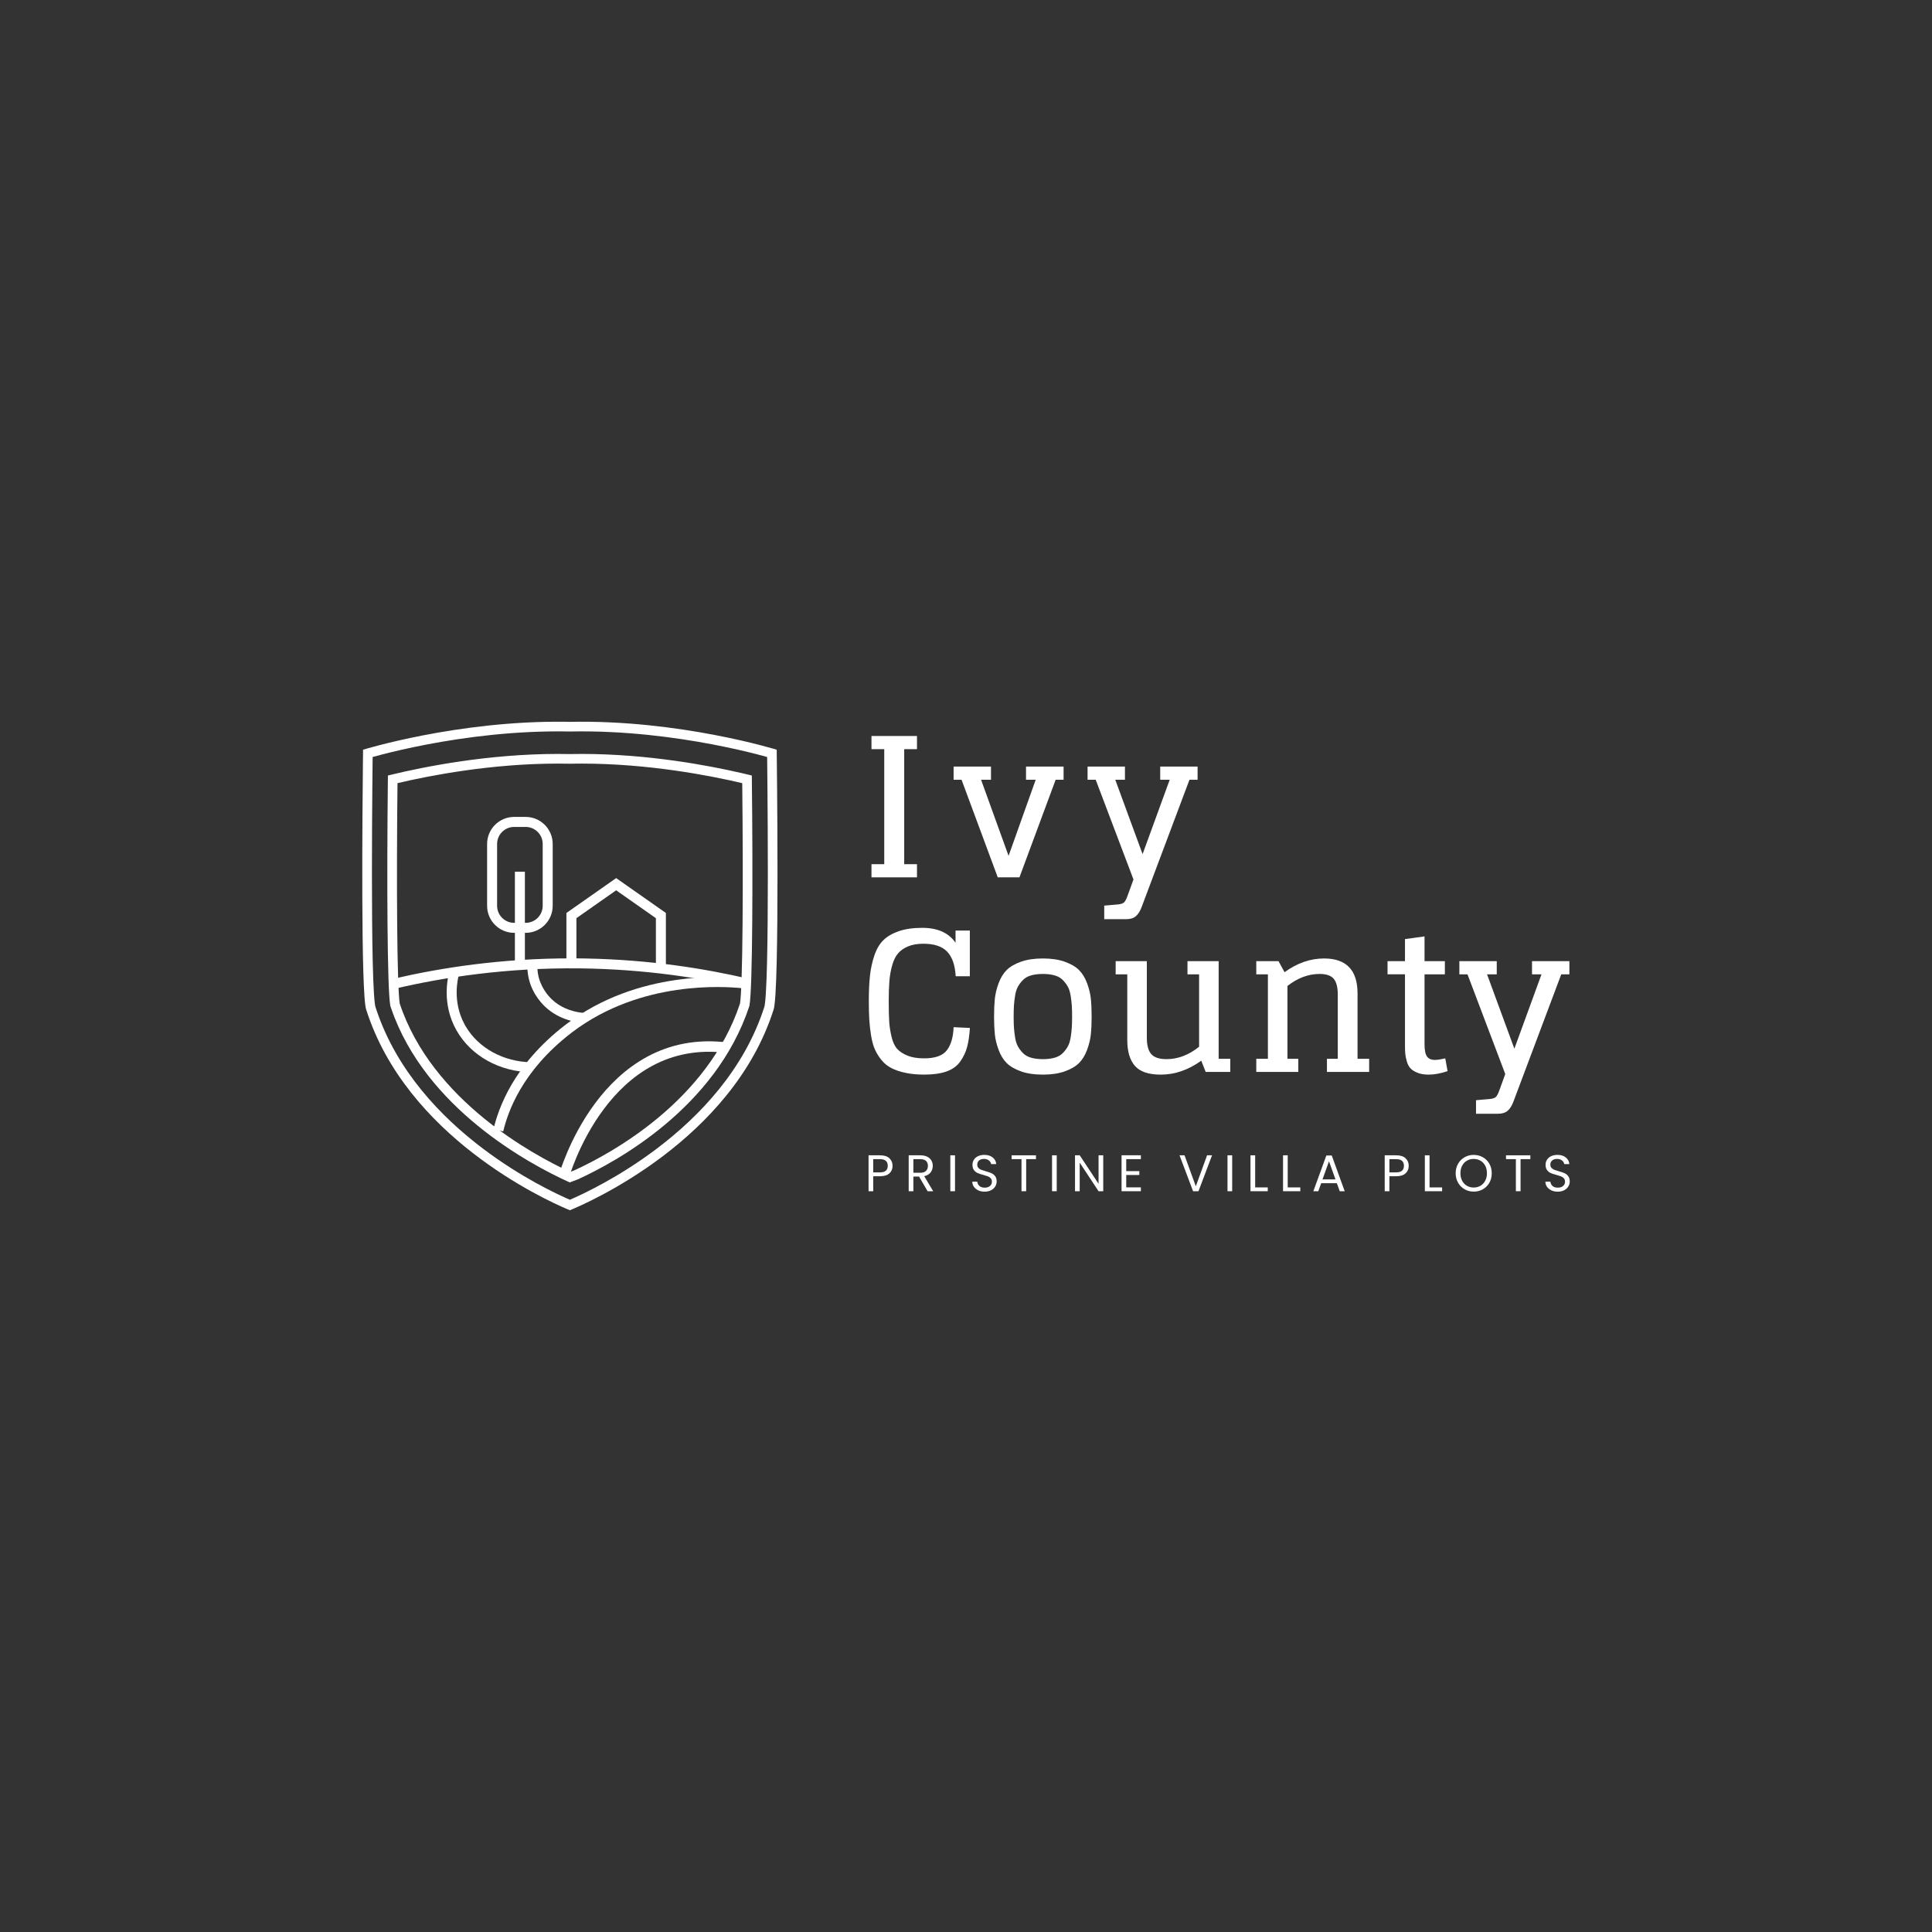 <svg width="300" height="300" viewBox="0 0 300 300" fill="none" xmlns="http://www.w3.org/2000/svg">
<rect x="0" y="0" width="300" height="300" fill="#333333" stroke="none"/>
<path d="M135.323 114.285H142.388V116.329H140.404V134.19H142.388V136.234H135.323V134.19H137.306V116.329H135.323V114.285Z" fill="white"/>
<path d="M153.874 121.08H152.34L156.611 132.896L160.822 121.08H159.319V119.036H165.154V121.08H163.92L158.299 136.234H154.931L149.31 121.08H148.076V119.036H153.881V121.08H153.874Z" fill="white"/>
<path d="M171.465 140.625L173.539 140.445C174.019 140.404 174.352 140.299 174.532 140.13C174.712 139.961 174.881 139.654 175.042 139.211L176.006 136.564L170.141 121.08H168.877V119.036H174.682V121.08H173.179L177.42 132.626L181.631 121.08H180.157V119.036H185.962V121.08H184.699L177.3 140.775C177.06 141.435 176.76 141.926 176.396 142.249C176.036 142.567 175.534 142.729 174.892 142.729H171.465V140.625Z" fill="white"/>
<path d="M150.596 144.499V151.594H148.402C148.301 149.869 147.862 148.597 147.079 147.776C146.299 146.955 145.065 146.542 143.381 146.542C142.459 146.542 141.671 146.677 141.022 146.947C140.37 147.217 139.849 147.577 139.459 148.031C139.069 148.481 138.761 149.1 138.54 149.88C138.319 150.66 138.172 151.477 138.105 152.329C138.034 153.18 138 154.23 138 155.471C138 156.795 138.026 157.845 138.075 158.629C138.124 159.409 138.251 160.211 138.45 161.032C138.649 161.854 138.945 162.476 139.339 162.896C139.729 163.316 140.272 163.661 140.962 163.935C141.652 164.209 142.5 164.34 143.505 164.34C145.207 164.34 146.381 163.924 147.022 163.091C147.664 162.259 148.016 161.062 148.076 159.499L150.604 159.619C150.525 160.822 150.379 161.812 150.169 162.596C149.959 163.376 149.606 164.119 149.115 164.82C148.624 165.521 147.919 166.039 146.996 166.369C146.074 166.699 144.911 166.864 143.509 166.864C142.425 166.864 141.465 166.774 140.621 166.594C139.777 166.414 139.057 166.174 138.457 165.874C137.857 165.574 137.34 165.161 136.909 164.64C136.477 164.119 136.132 163.567 135.87 162.986C135.607 162.405 135.409 161.692 135.27 160.852C135.131 160.009 135.034 159.184 134.985 158.37C134.936 157.56 134.91 156.592 134.91 155.467C134.91 153.904 134.97 152.576 135.09 151.485C135.21 150.394 135.439 149.344 135.78 148.342C136.121 147.341 136.59 146.55 137.194 145.969C137.794 145.387 138.596 144.926 139.597 144.585C140.599 144.244 141.802 144.075 143.205 144.075C145.59 144.075 147.315 144.847 148.376 146.389V144.495H150.6L150.596 144.499Z" fill="white"/>
<path d="M158.52 166.357C157.567 166.016 156.832 165.585 156.311 165.064C155.79 164.542 155.374 163.86 155.062 163.02C154.751 162.176 154.556 161.37 154.477 160.601C154.399 159.829 154.357 158.914 154.357 157.849C154.357 156.784 154.399 155.869 154.477 155.096C154.556 154.324 154.751 153.517 155.062 152.677C155.374 151.834 155.79 151.155 156.311 150.634C156.832 150.112 157.567 149.681 158.52 149.34C159.472 148.999 160.609 148.83 161.932 148.83C163.256 148.83 164.392 148.999 165.345 149.34C166.297 149.681 167.032 150.112 167.554 150.634C168.075 151.155 168.491 151.837 168.802 152.677C169.114 153.521 169.309 154.327 169.387 155.096C169.466 155.869 169.507 156.784 169.507 157.849C169.507 158.914 169.466 159.829 169.387 160.601C169.309 161.374 169.11 162.18 168.802 163.02C168.491 163.864 168.075 164.542 167.554 165.064C167.032 165.585 166.294 166.016 165.345 166.357C164.392 166.699 163.256 166.867 161.932 166.867C160.609 166.867 159.472 166.699 158.52 166.357ZM163.77 164.239C164.291 164.089 164.711 163.849 165.034 163.519C165.352 163.189 165.615 162.844 165.814 162.48C166.012 162.12 166.159 161.659 166.249 161.096C166.339 160.534 166.399 160.024 166.429 159.562C166.459 159.101 166.474 158.531 166.474 157.849C166.474 157.166 166.459 156.596 166.429 156.135C166.399 155.674 166.339 155.164 166.249 154.601C166.159 154.039 166.012 153.577 165.814 153.217C165.611 152.857 165.352 152.512 165.034 152.179C164.711 151.849 164.291 151.609 163.77 151.459C163.249 151.309 162.637 151.234 161.936 151.234C161.235 151.234 160.624 151.309 160.102 151.459C159.581 151.609 159.161 151.849 158.839 152.179C158.516 152.509 158.257 152.854 158.059 153.217C157.856 153.577 157.714 154.039 157.624 154.601C157.534 155.164 157.474 155.674 157.444 156.135C157.414 156.596 157.399 157.166 157.399 157.849C157.399 158.531 157.414 159.101 157.444 159.562C157.474 160.024 157.534 160.534 157.624 161.096C157.714 161.659 157.86 162.12 158.059 162.48C158.257 162.84 158.52 163.185 158.839 163.519C159.157 163.849 159.581 164.089 160.102 164.239C160.624 164.389 161.235 164.464 161.936 164.464C162.637 164.464 163.249 164.389 163.77 164.239Z" fill="white"/>
<path d="M178.08 149.25V161.156C178.08 162.319 178.309 163.162 178.77 163.684C179.231 164.205 180.023 164.464 181.144 164.464C182.906 164.464 184.59 163.823 186.195 162.54V151.294H184.391V149.25H189.233V164.404H191.036V166.447H187.219L186.529 164.704C184.523 166.147 182.43 166.868 180.244 166.868C178.358 166.868 177.023 166.417 176.231 165.514C175.44 164.61 175.043 163.268 175.043 161.486V151.294H173.239V149.25H178.08Z" fill="white"/>
<path d="M195.071 149.25H198.529L199.462 150.964C201.427 149.539 203.471 148.83 205.597 148.83C209.066 148.83 210.799 150.645 210.799 154.271V164.404H212.602V166.447H206.047V164.404H207.731V154.451C207.731 153.289 207.514 152.464 207.086 151.969C206.655 151.477 205.927 151.234 204.907 151.234C203.164 151.234 201.499 151.856 199.916 153.097V164.404H201.6V166.447H195.075V164.404H196.879V151.294H195.075V149.25H195.071Z" fill="white"/>
<path d="M215.456 149.25H218.164V145.822L221.201 145.402V149.25H224.359V151.294H221.201V162.15C221.201 163.054 221.325 163.684 221.576 164.044C221.827 164.404 222.244 164.584 222.825 164.584C223.185 164.584 223.717 164.505 224.419 164.344L224.779 166.327C223.695 166.687 222.712 166.867 221.831 166.867C221.171 166.867 220.597 166.774 220.117 166.582C219.637 166.391 219.27 166.162 219.019 165.892C218.767 165.622 218.576 165.262 218.449 164.809C218.317 164.359 218.239 163.961 218.209 163.62C218.179 163.279 218.164 162.847 218.164 162.326V151.29H215.456V149.246V149.25Z" fill="white"/>
<path d="M229.196 170.839L231.27 170.659C231.75 170.617 232.084 170.513 232.264 170.344C232.444 170.175 232.612 169.867 232.774 169.425L233.737 166.777L227.872 151.294H226.609V149.25H232.414V151.294H230.91L235.151 162.84L239.362 151.294H237.889V149.25H243.694V151.294H242.43L235.031 170.989C234.791 171.649 234.491 172.14 234.127 172.462C233.767 172.781 233.265 172.942 232.624 172.942H229.196V170.839Z" fill="white"/>
<path d="M88.492 112.087C105.51 111.731 120.607 116.415 120.607 116.415C120.608 116.48 121.098 154.217 120.112 156.806C113.64 177.049 91.327 186.765 88.492 187.927L88.172 187.794C84.296 186.155 63.143 176.423 56.873 156.806C56.006 154.542 56.277 125.315 56.358 118.044L56.377 116.415C56.387 116.412 71.009 111.88 87.696 112.075L88.492 112.087ZM110.65 115.591C104.813 114.477 96.895 113.412 88.524 113.587L88.493 113.588L88.461 113.587C80.088 113.414 72.17 114.479 66.333 115.592C63.418 116.149 61.031 116.715 59.376 117.142C58.77 117.298 58.263 117.436 57.864 117.547C57.862 117.704 57.86 117.875 57.858 118.061C57.846 119.099 57.831 120.584 57.816 122.375C57.785 125.957 57.754 130.759 57.754 135.64C57.754 140.524 57.785 145.478 57.877 149.368C57.923 151.314 57.984 152.981 58.064 154.233C58.104 154.86 58.147 155.367 58.193 155.746C58.219 155.961 58.242 156.1 58.257 156.182L58.273 156.27L58.288 156.309L58.301 156.349L58.449 156.803C61.624 166.293 68.449 173.404 74.959 178.331C80.875 182.81 86.435 185.41 88.492 186.299C90.554 185.408 96.116 182.806 102.033 178.326C108.643 173.32 115.578 166.063 118.684 156.349L118.696 156.311L118.71 156.273C118.699 156.304 118.739 156.176 118.791 155.746C118.837 155.367 118.88 154.86 118.92 154.232C118.999 152.98 119.06 151.313 119.106 149.366C119.198 145.476 119.23 140.522 119.23 135.639C119.23 130.758 119.199 125.956 119.169 122.374C119.153 120.584 119.138 119.098 119.127 118.061C119.124 117.875 119.122 117.703 119.12 117.547C118.721 117.436 118.214 117.297 117.608 117.141C115.953 116.714 113.565 116.147 110.65 115.591Z" fill="white"/>
<path d="M90.345 117.071C100.601 117.071 110.026 118.857 115.198 120.053L116.174 120.283L116.742 120.42L116.749 121.004C116.837 128.926 116.86 137.04 116.805 143.496C116.777 146.724 116.73 149.541 116.661 151.713C116.593 153.859 116.502 155.437 116.377 156.142L116.368 156.195L116.351 156.247C111.115 172.086 95.567 180.465 89.749 183.12L89.726 183.13L89.702 183.139L88.465 183.606L88.181 183.476C85.25 182.137 79.681 179.288 74.191 174.807C68.79 170.398 63.421 164.375 60.752 156.614L60.626 156.243L60.61 156.191L60.6 156.138C60.475 155.433 60.385 153.855 60.317 151.709C60.248 149.537 60.2 146.72 60.172 143.493C60.117 137.037 60.141 128.924 60.229 121.004L60.235 120.421L60.802 120.284C65.695 119.099 75.693 117.071 86.632 117.071C87.215 117.071 87.8 117.079 88.384 117.09L88.594 117.09C89.177 117.079 89.762 117.071 90.345 117.071ZM89.479 118.576L88.608 118.59H88.369C87.787 118.579 87.207 118.571 86.632 118.571C76.265 118.571 66.734 120.424 61.722 121.607C61.64 129.332 61.618 137.196 61.672 143.48C61.7 146.702 61.747 149.506 61.816 151.662C61.883 153.782 61.971 155.218 62.069 155.826C64.578 163.374 69.792 169.28 75.139 173.644C80.325 177.876 85.594 180.623 88.522 181.981L89.146 181.746C94.922 179.107 109.872 170.973 114.908 155.83C115.007 155.223 115.094 153.786 115.161 151.665C115.23 149.51 115.277 146.706 115.305 143.484C115.359 137.199 115.337 129.334 115.254 121.607C110.239 120.427 100.712 118.571 90.345 118.571C90.057 118.571 89.769 118.573 89.479 118.576Z" fill="white"/>
<path d="M90.076 148.821L91.039 148.836C100.947 149.03 109.481 150.407 116.234 151.98L115.883 153.488C109.001 151.886 100.245 150.489 90.058 150.369C78.624 150.239 68.884 151.763 61.465 153.488L61.114 151.98C68.394 150.287 77.879 148.785 88.996 148.813L90.076 148.821Z" fill="white"/>
<path d="M87.995 158.988C99.173 150.556 112.688 151.64 115.396 151.907L115.244 153.448C112.593 153.187 99.605 152.17 88.928 160.224L88.676 160.416C80.953 166.369 78.822 172.811 78.138 175.687L76.632 175.328C77.373 172.211 79.652 165.416 87.731 159.189L87.995 158.988Z" fill="white"/>
<path d="M83.401 149.872C83.467 150.459 83.445 151.274 83.843 152.371L83.909 152.545C84.608 154.317 85.856 155.342 86.096 155.536L86.277 155.678C88.155 157.103 90.253 157.273 90.945 157.3L90.885 158.847C90.062 158.815 87.437 158.613 85.122 156.741L85.121 156.74C84.811 156.488 83.218 155.183 82.387 152.901L82.387 152.9C81.907 151.575 81.908 150.456 81.862 150.045L83.401 149.872Z" fill="white"/>
<path d="M71.29 151.187C71.052 152.074 70.234 155.549 72.138 159.062L72.231 159.229L72.325 159.391C74.311 162.755 78.183 164.879 82.489 164.946L82.466 166.494C77.608 166.419 73.142 163.983 70.884 159.993C68.549 155.874 69.525 151.789 69.793 150.786L71.29 151.187Z" fill="white"/>
<path d="M92.435 171.282C96.504 165.827 103.132 160.588 113.134 161.898L112.923 163.504C103.711 162.298 97.599 167.068 93.734 172.251C91.799 174.844 90.445 177.522 89.575 179.556C89.14 180.571 88.827 181.422 88.624 182.017C88.523 182.314 88.449 182.547 88.4 182.704C88.376 182.783 88.359 182.842 88.347 182.881C88.342 182.901 88.338 182.915 88.335 182.924C88.334 182.929 88.333 182.932 88.332 182.934C88.332 182.935 88.332 182.935 88.332 182.936C88.332 182.935 88.332 182.936 87.551 182.719C86.814 182.514 86.773 182.502 86.771 182.501L86.773 182.495C86.774 182.492 86.775 182.487 86.777 182.48C86.78 182.468 86.786 182.45 86.793 182.427C86.806 182.381 86.826 182.314 86.852 182.228C86.905 182.056 86.984 181.807 87.091 181.494C87.306 180.866 87.632 179.976 88.085 178.918C88.989 176.806 90.402 174.007 92.435 171.282Z" fill="white"/>
<path d="M81.506 135.356V150.056H79.954V135.356H81.506Z" fill="white"/>
<path d="M103.399 141.766V149.888H101.846V142.574L95.677 138.246L89.505 142.573V149.888H87.952V141.766L95.678 136.351L103.399 141.766Z" fill="white"/>
<path d="M84.27 131.055C84.27 129.591 83.083 128.404 81.618 128.404H79.841C78.377 128.404 77.19 129.591 77.19 131.055V140.647C77.19 142.112 78.377 143.299 79.841 143.299H81.618C83.083 143.299 84.27 142.112 84.27 140.647V131.055ZM85.822 140.647C85.822 142.969 83.94 144.851 81.618 144.851H79.841C77.519 144.851 75.637 142.969 75.637 140.647V131.055C75.637 128.733 77.519 126.851 79.841 126.851H81.618C83.94 126.851 85.822 128.733 85.822 131.055V140.647Z" fill="white"/>
<path d="M138.12 182.183C137.801 182.49 137.317 182.644 136.669 182.644H135.596V184.973H134.869V179.396H136.669C137.299 179.396 137.779 179.546 138.105 179.854C138.431 180.161 138.596 180.551 138.596 181.031C138.596 181.511 138.439 181.883 138.12 182.186V182.183ZM137.561 181.781C137.752 181.605 137.85 181.354 137.85 181.028C137.85 180.341 137.456 179.996 136.665 179.996H135.592V182.044H136.665C137.07 182.044 137.37 181.954 137.561 181.778V181.781Z" fill="white"/>
<path d="M144.037 184.973L142.71 182.693H141.829V184.973H141.101V179.396H142.901C143.321 179.396 143.677 179.468 143.97 179.61C144.259 179.753 144.476 179.948 144.622 180.195C144.765 180.439 144.84 180.72 144.84 181.035C144.84 181.418 144.727 181.759 144.506 182.051C144.285 182.344 143.951 182.539 143.509 182.636L144.907 184.973H144.034H144.037ZM141.829 182.108H142.901C143.295 182.108 143.591 182.01 143.79 181.815C143.989 181.62 144.086 181.361 144.086 181.035C144.086 180.709 143.989 180.45 143.794 180.266C143.599 180.086 143.302 179.993 142.901 179.993H141.829V182.104V182.108Z" fill="white"/>
<path d="M148.294 179.396V184.973H147.566V179.396H148.294Z" fill="white"/>
<path d="M151.912 184.834C151.62 184.703 151.395 184.523 151.23 184.29C151.065 184.058 150.979 183.791 150.975 183.488H151.751C151.777 183.75 151.886 183.971 152.074 184.148C152.261 184.328 152.539 184.418 152.902 184.418C153.266 184.418 153.521 184.331 153.724 184.159C153.926 183.986 154.024 183.761 154.024 183.491C154.024 183.278 153.964 183.105 153.847 182.97C153.731 182.835 153.585 182.734 153.409 182.666C153.232 182.599 152.996 182.524 152.696 182.441C152.329 182.344 152.032 182.25 151.811 182.153C151.59 182.055 151.399 181.905 151.241 181.699C151.084 181.493 151.005 181.219 151.005 180.87C151.005 180.566 151.084 180.296 151.237 180.064C151.391 179.828 151.609 179.648 151.89 179.52C152.171 179.393 152.49 179.329 152.854 179.329C153.375 179.329 153.806 179.46 154.136 179.723C154.47 179.985 154.657 180.33 154.699 180.761H153.9C153.874 180.548 153.761 180.36 153.562 180.199C153.364 180.038 153.105 179.955 152.779 179.955C152.475 179.955 152.227 180.034 152.036 180.191C151.845 180.349 151.747 180.57 151.747 180.851C151.747 181.054 151.804 181.219 151.92 181.346C152.036 181.474 152.175 181.571 152.344 181.639C152.512 181.706 152.749 181.781 153.052 181.868C153.42 181.969 153.716 182.07 153.941 182.168C154.166 182.265 154.357 182.419 154.519 182.625C154.68 182.831 154.759 183.109 154.759 183.461C154.759 183.735 154.687 183.99 154.541 184.23C154.395 184.47 154.185 184.665 153.9 184.815C153.619 184.965 153.285 185.04 152.899 185.04C152.512 185.04 152.201 184.976 151.909 184.845L151.912 184.834Z" fill="white"/>
<path d="M160.864 179.396V179.989H159.345V184.973H158.617V179.989H157.087V179.396H160.864Z" fill="white"/>
<path d="M164.089 179.396V184.973H163.361V179.396H164.089Z" fill="white"/>
<path d="M171.311 184.973H170.584L167.655 180.533V184.973H166.927V179.389H167.655L170.584 183.821V179.389H171.311V184.973Z" fill="white"/>
<path d="M174.881 179.989V181.853H176.914V182.453H174.881V184.373H177.154V184.973H174.154V179.389H177.154V179.989H174.881Z" fill="white"/>
<path d="M188.205 179.396L186.101 184.973H185.261L183.157 179.396H183.934L185.685 184.204L187.436 179.396H188.205Z" fill="white"/>
<path d="M191.332 179.396V184.973H190.605V179.396H191.332Z" fill="white"/>
<path d="M194.902 184.38H196.856V184.973H194.175V179.396H194.902V184.38Z" fill="white"/>
<path d="M199.957 184.38H201.911V184.973H199.23V179.396H199.957V184.38Z" fill="white"/>
<path d="M207.585 183.731H205.151L204.705 184.973H203.936L205.954 179.426H206.794L208.804 184.973H208.035L207.585 183.731ZM207.375 183.139L206.366 180.323L205.358 183.139H207.375Z" fill="white"/>
<path d="M218.269 182.183C217.95 182.49 217.466 182.644 216.817 182.644H215.745V184.973H215.017V179.396H216.817C217.447 179.396 217.927 179.546 218.254 179.854C218.58 180.161 218.745 180.551 218.745 181.031C218.745 181.511 218.587 181.883 218.269 182.186V182.183ZM217.714 181.781C217.905 181.605 218.002 181.354 218.002 181.028C218.002 180.341 217.609 179.996 216.817 179.996H215.745V182.044H216.817C217.222 182.044 217.522 181.954 217.714 181.778V181.781Z" fill="white"/>
<path d="M221.978 184.38H223.931V184.973H221.25V179.396H221.978V184.38Z" fill="white"/>
<path d="M227.419 184.665C226.991 184.421 226.654 184.084 226.406 183.649C226.159 183.214 226.035 182.723 226.035 182.179C226.035 181.635 226.159 181.148 226.406 180.713C226.654 180.278 226.991 179.94 227.419 179.696C227.846 179.453 228.319 179.333 228.836 179.333C229.354 179.333 229.834 179.453 230.261 179.696C230.689 179.94 231.022 180.278 231.27 180.709C231.514 181.14 231.637 181.631 231.637 182.183C231.637 182.734 231.514 183.221 231.27 183.656C231.026 184.088 230.689 184.425 230.261 184.669C229.834 184.913 229.361 185.033 228.836 185.033C228.311 185.033 227.846 184.913 227.419 184.669V184.665ZM229.886 184.125C230.197 183.945 230.445 183.686 230.621 183.349C230.801 183.011 230.891 182.621 230.891 182.179C230.891 181.736 230.801 181.339 230.621 181.005C230.441 180.671 230.197 180.416 229.89 180.233C229.582 180.053 229.23 179.959 228.832 179.959C228.435 179.959 228.086 180.049 227.775 180.233C227.467 180.413 227.22 180.671 227.044 181.005C226.864 181.339 226.774 181.729 226.774 182.179C226.774 182.629 226.864 183.011 227.044 183.349C227.224 183.686 227.467 183.945 227.779 184.125C228.09 184.305 228.442 184.399 228.832 184.399C229.222 184.399 229.571 184.309 229.886 184.125Z" fill="white"/>
<path d="M237.63 179.396V179.989H236.111V184.973H235.384V179.989H233.854V179.396H237.63Z" fill="white"/>
<path d="M240.904 184.834C240.611 184.703 240.386 184.523 240.221 184.29C240.056 184.058 239.97 183.791 239.966 183.488H240.742C240.769 183.75 240.877 183.971 241.065 184.148C241.252 184.328 241.53 184.418 241.894 184.418C242.257 184.418 242.512 184.331 242.715 184.159C242.917 183.986 243.015 183.761 243.015 183.491C243.015 183.278 242.955 183.105 242.839 182.97C242.722 182.835 242.576 182.734 242.4 182.666C242.224 182.599 241.987 182.524 241.687 182.441C241.32 182.344 241.024 182.25 240.802 182.153C240.581 182.055 240.39 181.905 240.232 181.699C240.075 181.493 239.996 181.219 239.996 180.87C239.996 180.566 240.075 180.296 240.229 180.064C240.382 179.828 240.6 179.648 240.881 179.52C241.162 179.393 241.481 179.329 241.845 179.329C242.366 179.329 242.797 179.46 243.127 179.723C243.461 179.985 243.649 180.33 243.69 180.761H242.891C242.865 180.548 242.752 180.36 242.554 180.199C242.355 180.038 242.096 179.955 241.77 179.955C241.466 179.955 241.219 180.034 241.027 180.191C240.836 180.349 240.739 180.57 240.739 180.851C240.739 181.054 240.795 181.219 240.911 181.346C241.027 181.474 241.166 181.571 241.335 181.639C241.504 181.706 241.74 181.781 242.044 181.868C242.411 181.969 242.707 182.07 242.932 182.168C243.157 182.265 243.349 182.419 243.51 182.625C243.671 182.831 243.75 183.109 243.75 183.461C243.75 183.735 243.679 183.99 243.532 184.23C243.386 184.47 243.176 184.665 242.891 184.815C242.61 184.965 242.276 185.04 241.89 185.04C241.504 185.04 241.192 184.976 240.9 184.845L240.904 184.834Z" fill="white"/>
</svg>
